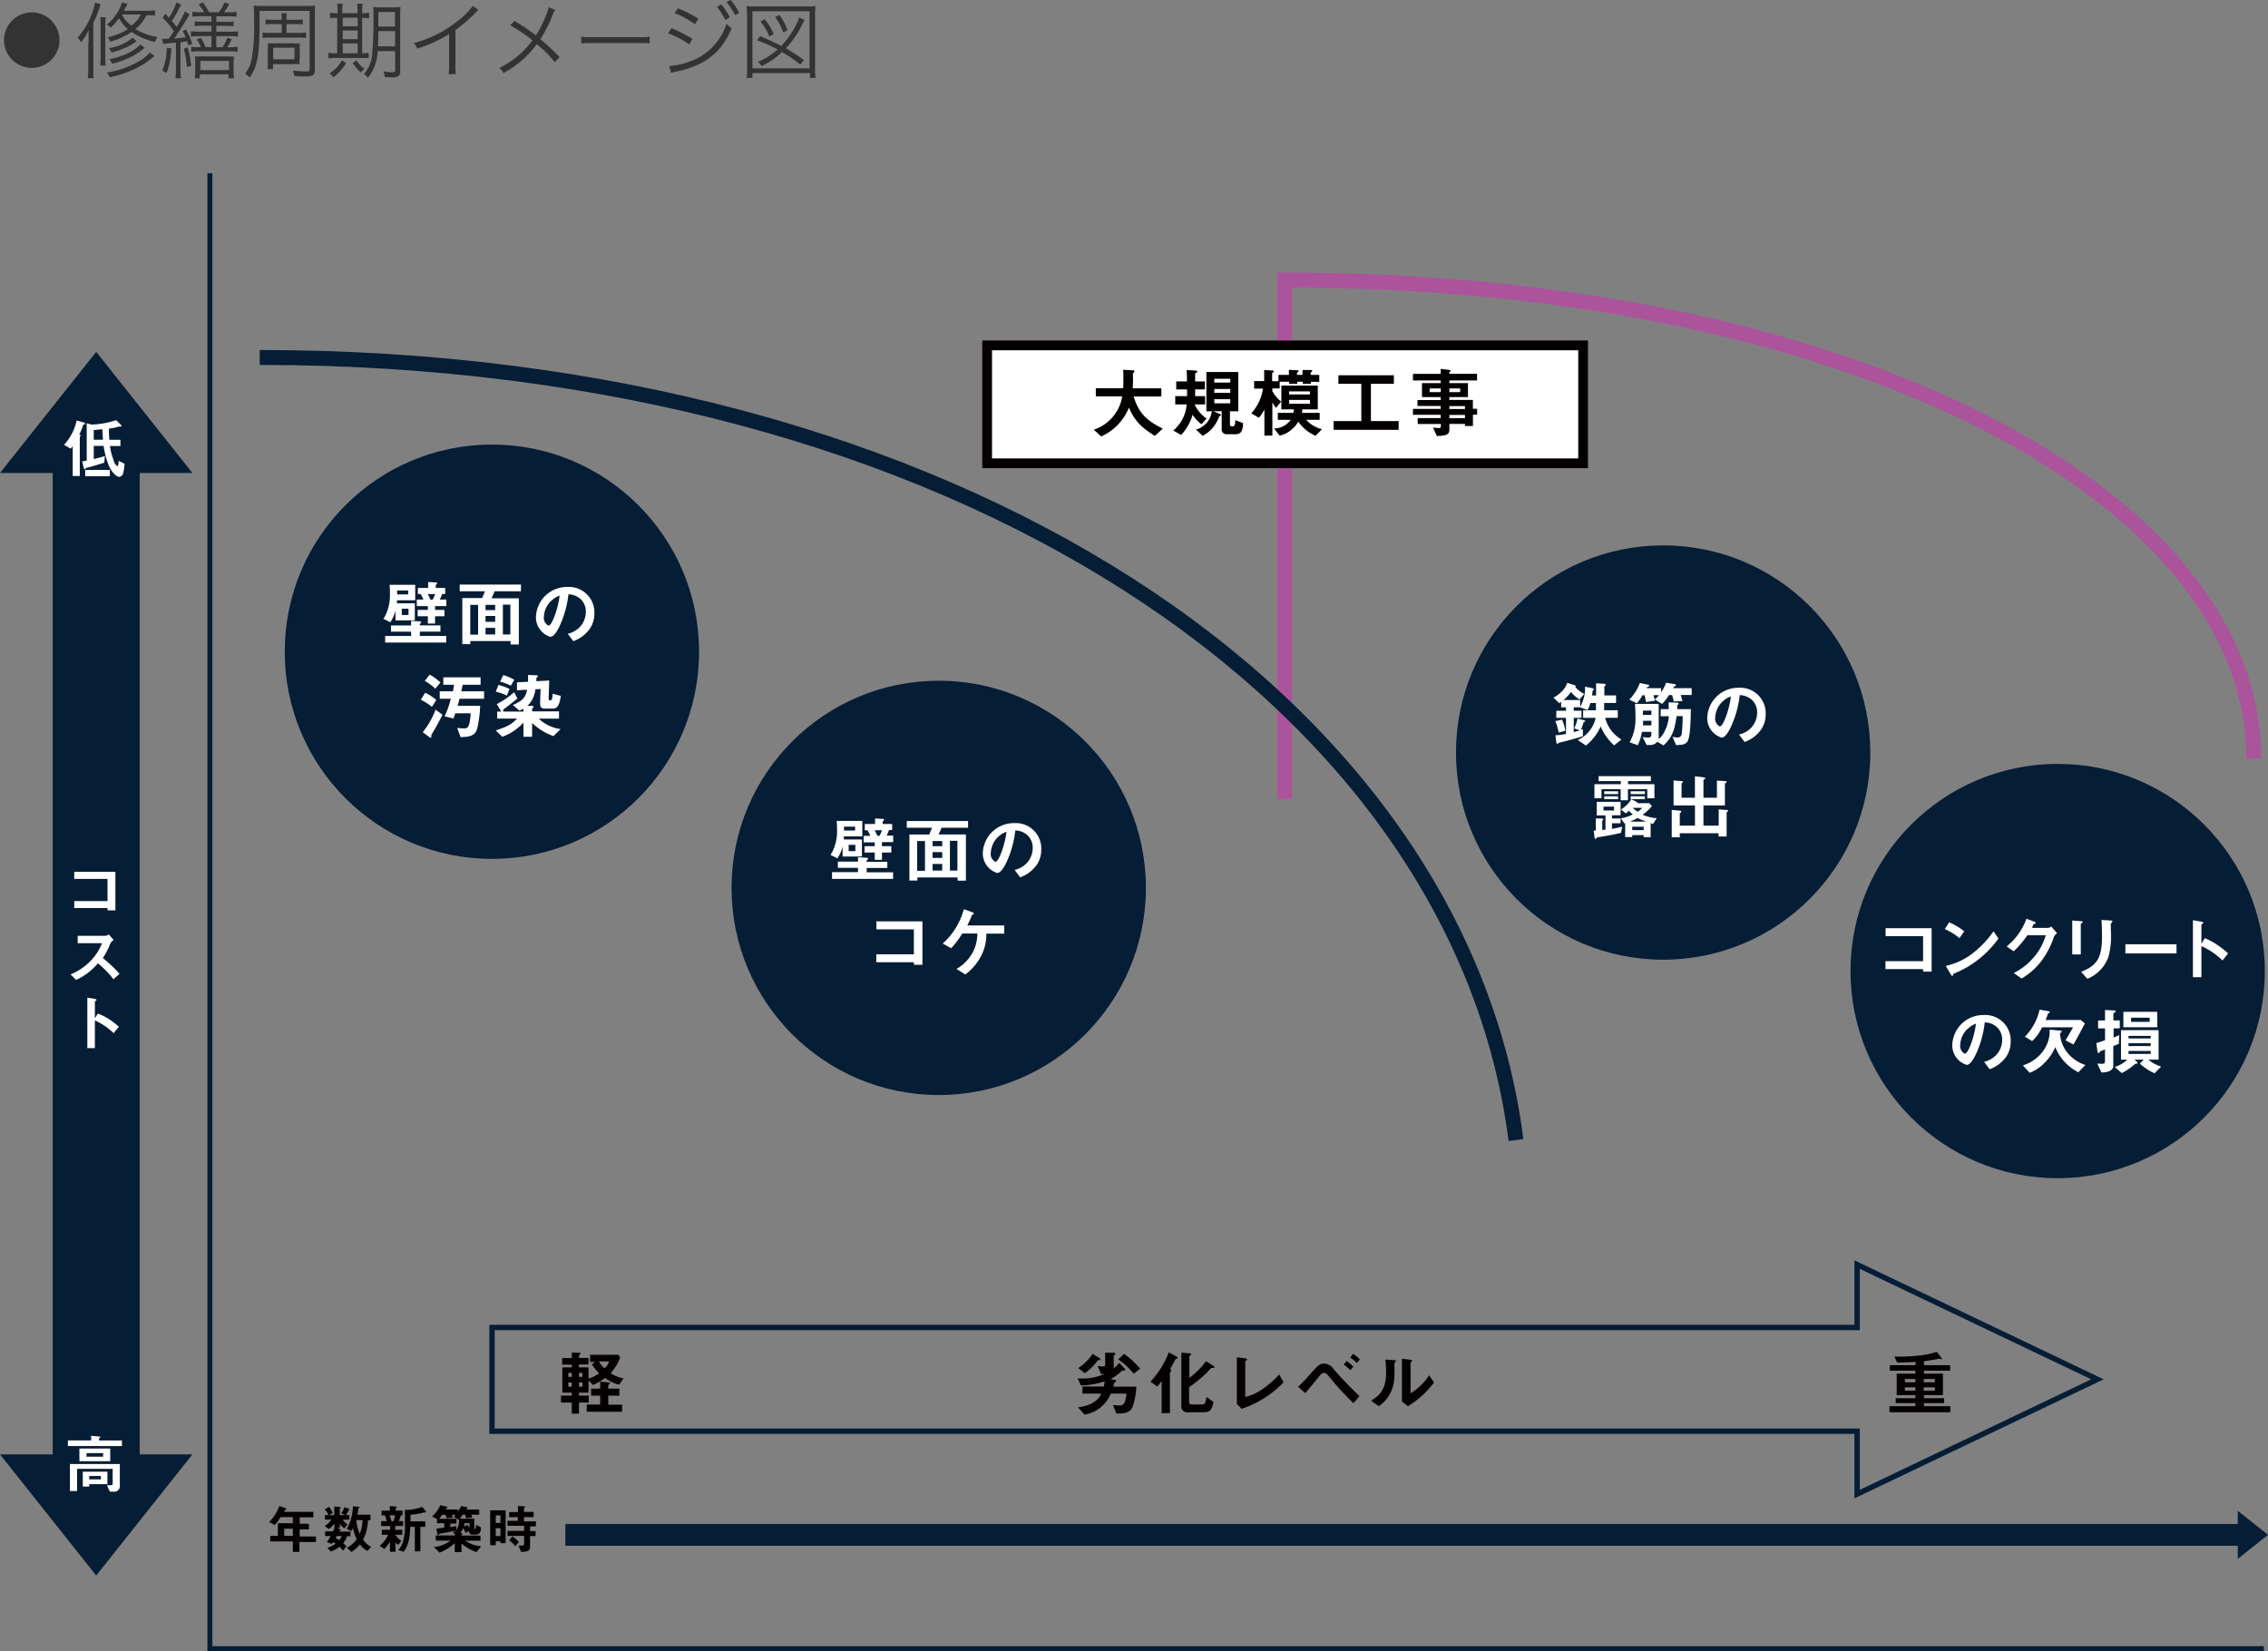 <svg id="レイヤー_1" data-name="レイヤー 1" xmlns="http://www.w3.org/2000/svg" width="409.01" height="297.79" viewBox="0 0 409.01 297.79"><rect x="0" y="0" width="409.01" height="297.79" fill="#808080" stroke="none"/><defs><style>.cls-1,.cls-4,.cls-5,.cls-8{fill:none;}.cls-1,.cls-5,.cls-8{stroke:#051d35;}.cls-1,.cls-4,.cls-5,.cls-7,.cls-8{stroke-miterlimit:10;}.cls-1{stroke-width:0.9px;}.cls-2{fill:#051d35;}.cls-3{fill:#040000;}.cls-4{stroke:#ab549c;}.cls-4,.cls-5{stroke-width:2.69px;}.cls-6,.cls-7{fill:#fff;}.cls-7{stroke:#040000;stroke-width:1.76px;}.cls-8{stroke-width:0.97px;}.cls-9{fill:#333;}</style></defs><title>content0025-img01</title><polyline class="cls-1" points="408.27 297.34 37.85 297.34 37.85 31.25"/><rect class="cls-2" x="345.85" y="396.56" width="3.92" height="303.29" transform="translate(801.81 -70.99) rotate(90)"/><polygon class="cls-2" points="403.56 281.14 409.01 276.81 403.56 272.48 403.56 281.14"/><path class="cls-3" d="M148.18,549.39v1.88H147v-1.88h-4.07v-1h1.38V546.1H147V545h-2.2a8.27,8.27,0,0,1-1.07,1.43l-1-.54a8.06,8.06,0,0,0,1.85-2.9l1.17,0.44a0.1,0.1,0,0,1,.07.09,0.12,0.12,0,0,1,0,.09,0.68,0.68,0,0,0-.2.08,3,3,0,0,0-.21.36h5.29v1h-2.46v1.15h1.66v1h-1.66v1.29h2.92v1h-2.88Zm-1.2-2.3h-1.54v1.29H147v-1.29Z" transform="translate(-94.19 -271.39)"/><path class="cls-3" d="M156.79,548.42a3.94,3.94,0,0,1-.71,1.29,5.68,5.68,0,0,1,.59.55l-0.61.79c-0.35-.41-0.5-0.55-0.64-0.7a5.39,5.39,0,0,1-1.59.86l-0.58-.68a4.63,4.63,0,0,0,1.46-.75,3,3,0,0,0-.48-0.26c-0.11.16-.13,0.18-0.21,0.31l-0.88-.32a10.06,10.06,0,0,0,.69-1.1h-1v-0.84h1.41l0.32-.7h-0.06v-0.71a6.36,6.36,0,0,1-1,1l-0.75-.55a4.16,4.16,0,0,0,1.19-1.16h-1.15v-0.82h0.65a3.36,3.36,0,0,0-.7-1l0.77-.48a3.5,3.5,0,0,1,.67,1.12l-0.65.38h0.94v-1.55l0.93,0.07c0.13,0,.22,0,0.22.13a0.19,0.19,0,0,1-.07.12,0.24,0.24,0,0,0-.09.14v1.08h1l-0.73-.33a6.33,6.33,0,0,0,.6-1.11l0.75,0.3a0.2,0.2,0,0,1,.13.11,0.06,0.06,0,0,1,0,.06,0.23,0.23,0,0,0-.15.09c-0.13.28-.31,0.6-0.46,0.88h0.59v0.82H156a2.67,2.67,0,0,0,.88.85l-0.59.72a2.49,2.49,0,0,1-.81-0.89v0.77H155l0.54,0.28a0.14,0.14,0,0,1,.09.1,0.19,0.19,0,0,1-.14.13,0.87,0.87,0,0,0-.1.19h2v0.84h-0.6Zm-1.85,0c-0.08.12-.14,0.26-0.22,0.37a4.85,4.85,0,0,1,.65.37,3,3,0,0,0,.46-0.75h-0.89Zm5.51,2.68a3.45,3.45,0,0,1-1.34-1.18,7.51,7.51,0,0,1-1.53,1.37l-0.82-.75a5.36,5.36,0,0,0,1.77-1.56,7,7,0,0,1-.68-2c-0.06.11-.15,0.31-0.29,0.54l-0.85-.41a6.13,6.13,0,0,0,.78-1.81,10.17,10.17,0,0,0,.35-2.24l1,0.06c0.1,0,.18,0,0.18.09a0.1,0.1,0,0,1-.06.1,0.38,0.38,0,0,0-.15.25,8.51,8.51,0,0,1-.16,1H161v1h-0.44a8.4,8.4,0,0,1-.89,3.51,4.76,4.76,0,0,0,1.45,1.33Zm-2-5.55a7.6,7.6,0,0,0,.61,2.46,6.65,6.65,0,0,0,.51-2.46h-1.12Z" transform="translate(-94.19 -271.39)"/><path class="cls-3" d="M165.46,546.62v0.67h1.27v0.91h-1.27a6,6,0,0,0,1.1,1.11L166,550a1.91,1.91,0,0,1-.49-0.45v1.7h-1v-1.81a7.25,7.25,0,0,1-1,1.3l-0.85-.55a5.2,5.2,0,0,0,1.52-2h-1.13v-0.91h1.49v-0.67h-1.61v-0.88h1c-0.06-.2-0.19-0.71-0.32-1.05H163v-0.85h1.49V543l1.05,0.1c0.14,0,.2,0,0.2.09a0.19,0.19,0,0,1-.09.12,0.27,0.27,0,0,0-.1.14v0.37h1.24v0.85h-0.31a5.56,5.56,0,0,1-.38,1.05h0.78v0.88h-1.44Zm-1-1.93a9.06,9.06,0,0,1,.33,1.05h0.35a8.43,8.43,0,0,0,.31-1.05h-1Zm6.28-.53a2.47,2.47,0,0,0-.42.09,16.41,16.41,0,0,1-2.1.33c0,0.31,0,.45,0,1.18h2.67v1H170v4.41h-1v-4.41h-0.83c-0.1,2.35-.35,3.26-1.16,4.49l-1-.33a3.33,3.33,0,0,0,.73-1.11,9.64,9.64,0,0,0,.47-3.57c0-.85,0-1.7,0-2.55l0.59,0a1.87,1.87,0,0,0,.29,0,11.44,11.44,0,0,0,2.24-.53l0.57,0.69a0.44,0.44,0,0,1,.1.2C171,544.16,170.9,544.16,170.74,544.16Z" transform="translate(-94.19 -271.39)"/><path class="cls-3" d="M180.14,551.31a7.38,7.38,0,0,1-2.72-1.56v1.57H176.2V549.7a8.2,8.2,0,0,1-2.76,1.7l-1-1a5.85,5.85,0,0,0,3-1.16h-2.67v-0.93h3.47v-0.19l-0.38-.39a2.12,2.12,0,0,0,.47-0.29c-0.54.13-1,.22-1.52,0.33l-1,.16a1.05,1.05,0,0,0-.44.15,0.27,0.27,0,0,1-.18.12c-0.07,0-.1,0-0.13-0.17l-0.18-.95,1.43-.18v-0.8H173v-0.78l-0.9-.41a6.27,6.27,0,0,0,1.5-2.05l1.1,0.24a0.24,0.24,0,0,1,.19.14,0.29,0.29,0,0,1-.2.19,0.37,0.37,0,0,0-.17.2h2.25V544a4.44,4.44,0,0,0,.58-1l1,0.22a0.18,0.18,0,0,1,.16.12c0,0.08,0,.1-0.15.15a0.31,0.31,0,0,0-.14.15h2.39v0.92h-1.42a2.58,2.58,0,0,1,.14.54l-1.08.09a5.78,5.78,0,0,0-.2-0.64h-0.4c-0.15.22-.31,0.44-0.54,0.74h2.62V547c0,0.07,0,.19.11,0.19a1,1,0,0,0,.18-0.79l0.9,0.44a3.05,3.05,0,0,1-.06.64,0.84,0.84,0,0,1-.8.68h-0.67a0.58,0.58,0,0,1-.62-0.64l-0.64.35a2.37,2.37,0,0,0-.44-0.88,2.08,2.08,0,0,1-.53.89l0.28,0a0.17,0.17,0,0,1,.15.14,0.15,0.15,0,0,1-.07.11c-0.13.1-.15,0.11-0.15,0.2h3.47v0.93h-2.73a5.92,5.92,0,0,0,2.85,1ZM176,544.95c0.16-.14.32-0.32,0.37-0.36h-0.68a2.73,2.73,0,0,1,.14.54l-1.12.06a2.33,2.33,0,0,0-.19-0.6h-0.57c-0.15.19-.34,0.45-0.59,0.72h3.15v0.86H175.4v0.63c0.44-.07.72-0.11,1.09-0.19v0.71a2.59,2.59,0,0,0,.46-1.83Zm2.86,1.14h-0.89a4.16,4.16,0,0,1-.11.62l0.6-.3a2.08,2.08,0,0,1,.39.6v-0.93Z" transform="translate(-94.19 -271.39)"/><path class="cls-3" d="M184.44,549.7v-0.32h-0.85v0.69h-1v-6.29h2.79v5.92h-1Zm0-5h-0.85v1.36h0.85v-1.36Zm0,2.31h-0.85v1.4h0.85V547Zm5.34-.41v0.92h1v0.9h-1v1.91c0,0.75-.41.93-1.62,0.94l-0.47-1.14a5.74,5.74,0,0,0,.63,0,0.31,0.31,0,0,0,.39-0.33v-1.41h-3v-0.9h3v-0.92h-3v-0.9h1.86V545H186v-0.9h1.6V543l1.17,0.06a0.11,0.11,0,0,1,.12.11,0.19,0.19,0,0,1-.1.13c-0.1.08-.11,0.08-0.11,0.12v0.64h1.75V545h-1.75v0.77h2.15v0.9h-1.06Zm-2.65,3.64a6.13,6.13,0,0,0-1.11-1.05l0.6-.71a6.8,6.8,0,0,1,1.13,1Z" transform="translate(-94.19 -271.39)"/><path class="cls-4" d="M500.63,408.18c0-47.66-73.39-86.29-174.78-86.29v93.59" transform="translate(-94.19 -271.39)"/><path class="cls-5" d="M367.58,477c-10.05-79-100.81-141.14-226.55-141.14" transform="translate(-94.19 -271.39)"/><circle class="cls-2" cx="88.71" cy="117.54" r="37.36"/><path class="cls-6" d="M165.78,379.64c0,0.14,0,.44,0,0.56H169v3.07h-3.49V381.5a6.66,6.66,0,0,1-.93,2.11l-1.25-.62a5.86,5.86,0,0,0,.79-1.69,7.74,7.74,0,0,0,.39-2.44c0-.6,0-1.43-0.06-2h4.62v2.79h-3.28Zm-2.13,7.64v-1.19h4.68v-0.78h-3.63v-1.12h3.63v-0.82l1.56,0.09c0.14,0,.26,0,0.26.14a0.37,0.37,0,0,1-.12.21,0.27,0.27,0,0,0-.13.19v0.18h3.72v1.12h-3.72v0.78h4.76v1.19h-11Zm4.16-9.39h-2v0.7h2v-0.7Zm0.05,3.28h-1.21v1.13h1.21v-1.13Zm4.79-.47v0.69h1.69v1.14h-1.69v1.32h-1.3v-1.32h-1.84v-1.14h1.84V380.7h-2v-1.18h1.21a8,8,0,0,0-.52-1h-0.49v-1.09h1.85v-1.08l1.34,0.08c0.08,0,.29,0,0.29.16a0.27,0.27,0,0,1-.12.18,0.25,0.25,0,0,0-.14.17v0.49h1.71v1.09h-0.56a5.94,5.94,0,0,1-.42,1h1.19v1.18h-2Zm-1.32-2.17a7.44,7.44,0,0,1,.49,1h0.4a7.89,7.89,0,0,0,.44-1h-1.34Z" transform="translate(-94.19 -271.39)"/><path class="cls-6" d="M183.38,378.07c-0.19.45-.42,0.93-0.54,1.22h4.92v8.34h-1.49V387H179v0.56h-1.44v-8.31h3.59c0.27-.67.36-0.92,0.49-1.22h-4.55v-1.21h11.05v1.21h-4.76Zm-3,2.41H179v5.37h1.41v-5.37Zm3.11,0h-1.74v0.95h1.74v-0.95Zm0,2h-1.74v1.05h1.74v-1.05Zm0,2.14h-1.74v1.19h1.74v-1.19Zm2.74-4.18h-1.35v5.37h1.35v-5.37Z" transform="translate(-94.19 -271.39)"/><path class="cls-6" d="M200.58,384.75a6.26,6.26,0,0,1-3,2.28l-1-1.34a4.37,4.37,0,0,0,2.33-1.39,4.06,4.06,0,0,0,.93-2.58,3.06,3.06,0,0,0-.93-2.27,3.32,3.32,0,0,0-2.21-.87,18.41,18.41,0,0,1-1.61,5.77c-0.39.8-1,1.89-1.66,1.89a3.69,3.69,0,0,1-2.59-3.49,5.59,5.59,0,0,1,5.72-5.5,4.58,4.58,0,0,1,4.82,4.72A4.84,4.84,0,0,1,200.58,384.75Zm-7-5a4.25,4.25,0,0,0-1.3,2.88,1.53,1.53,0,0,0,.83,1.59c0.67,0,1.79-3.38,2-5.41A3.83,3.83,0,0,0,193.61,379.76Z" transform="translate(-94.19 -271.39)"/><path class="cls-6" d="M172.08,398.87a10,10,0,0,0-2-1.28l0.79-1.27a9.39,9.39,0,0,1,2,1.3Zm1.53,2.18c-0.7,1.32-.87,1.61-1.45,2.58a0.89,0.89,0,0,0-.19.65,0.13,0.13,0,0,1-.1.16,0.77,0.77,0,0,1-.31-0.16l-1.13-.84a14.64,14.64,0,0,0,2.31-4.06l1.25,0.91A7.64,7.64,0,0,1,173.61,401Zm-0.91-5.45a8.77,8.77,0,0,0-1.91-1.4l0.88-1.14a9.35,9.35,0,0,1,1.95,1.41Zm4.36,1.82c-0.05.23-.22,0.84-0.34,1.26h4.06a21.41,21.41,0,0,1-.53,4.12c-0.39,1.31-1.35,1.49-3,1.53l-0.62-1.66a10.32,10.32,0,0,0,1.27.09c0.62,0,1-.19,1.18-2.72h-2.79c-0.1.31-.14,0.45-0.31,0.93l-1.61-.39a16.8,16.8,0,0,0,1.12-3.17h-2v-1.34h2.36a10.54,10.54,0,0,0,.22-1.18h-1.93v-1.34h6.72v1.34h-3.22c-0.08.35-.14,0.6-0.27,1.18h4.12v1.34h-4.46Z" transform="translate(-94.19 -271.39)"/><path class="cls-6" d="M193.6,399.19h-1c-0.84,0-1-.18-1-1.08,0-.49.05-1.72,0.09-2.46l-0.95.05a4.8,4.8,0,0,1-1.44,3l0.78,0c0.13,0,.34,0,0.34.19a0.2,0.2,0,0,1-.13.16,0.25,0.25,0,0,0-.13.17v0.47H195V401h-3.64a7,7,0,0,0,3.94,1.88L194,404.15a10.91,10.91,0,0,1-3.85-2.37v2.49h-1.56v-2.56a9.57,9.57,0,0,1-3.81,2.56l-1.19-1.14c2.11-.7,2.92-1.14,3.84-2.14h-3.58v-1.27h0.75l-0.09-.13-0.73-1.21a15.45,15.45,0,0,0,3.14-2.15l0.57,1.14c-0.66.56-1.4,1.12-2.19,1.73a0.62,0.62,0,0,0-.38.62h3.67v-0.52a4.07,4.07,0,0,1-.74.34l-1.17-1c1.7-.76,2.3-1.31,2.56-2.76l-1.82.1,0-1.43,2-.1c0-.38,0-0.61,0-1.23l1.47,0.06a0.26,0.26,0,0,1,.31.18,0.2,0.2,0,0,1-.14.17,0.31,0.31,0,0,0-.14.18c0,0.16,0,.39,0,0.54l2.31-.13c0,0.51-.1,3.15-0.1,3.2,0,0.29.06,0.39,0.27,0.39a0.38,0.38,0,0,0,.36-0.38,3.49,3.49,0,0,0,.09-0.82l1.48,0.38C195,399.18,194.41,399.19,193.6,399.19Zm-8-2.35a8.63,8.63,0,0,0-2-.7l0.47-1.22a8.1,8.1,0,0,1,2,.74Zm0.7-1.79a10.1,10.1,0,0,0-1.92-.74l0.56-1.17a8.63,8.63,0,0,1,2,.86Z" transform="translate(-94.19 -271.39)"/><circle class="cls-2" cx="169.29" cy="160.13" r="37.36"/><path class="cls-6" d="M246.37,422.23c0,0.14,0,.44,0,0.56h3.26v3.07h-3.49v-1.78a6.66,6.66,0,0,1-.93,2.11l-1.25-.62a5.88,5.88,0,0,0,.79-1.69,7.74,7.74,0,0,0,.39-2.44c0-.6,0-1.43-0.06-2h4.62v2.79h-3.28Zm-2.13,7.64v-1.19h4.68V427.9h-3.63v-1.12h3.63V426l1.56,0.09c0.14,0,.26,0,0.26.14a0.37,0.37,0,0,1-.12.21,0.27,0.27,0,0,0-.13.19v0.18h3.72v1.12h-3.72v0.78h4.76v1.19h-11Zm4.16-9.39h-2v0.7h2v-0.7Zm0.05,3.28h-1.21v1.13h1.21v-1.13Zm4.79-.47V424h1.69v1.14h-1.69v1.32h-1.3v-1.32H250.1V424h1.84v-0.69h-2v-1.18h1.21a8,8,0,0,0-.52-1h-0.49V420H252V419l1.34,0.08c0.08,0,.29,0,0.29.16a0.27,0.27,0,0,1-.12.18,0.25,0.25,0,0,0-.14.17V420h1.71v1.09H254.5a5.94,5.94,0,0,1-.42,1h1.19v1.18h-2Zm-1.32-2.17a7.44,7.44,0,0,1,.49,1h0.4a7.89,7.89,0,0,0,.44-1h-1.34Z" transform="translate(-94.19 -271.39)"/><path class="cls-6" d="M264,420.66c-0.19.45-.42,0.93-0.54,1.22h4.92v8.34h-1.49v-0.58h-7.26v0.56h-1.44v-8.31h3.59c0.27-.67.36-0.92,0.49-1.22h-4.55v-1.21h11.05v1.21H264Zm-3,2.41h-1.41v5.37H261v-5.37Zm3.11,0h-1.74V424h1.74v-0.95Zm0,2h-1.74v1.05h1.74v-1.05Zm0,2.14h-1.74v1.19h1.74v-1.19Zm2.74-4.18h-1.35v5.37h1.35v-5.37Z" transform="translate(-94.19 -271.39)"/><path class="cls-6" d="M281.17,427.34a6.26,6.26,0,0,1-3,2.28l-1-1.34a4.37,4.37,0,0,0,2.33-1.39,4.06,4.06,0,0,0,.93-2.58,3.06,3.06,0,0,0-.93-2.27,3.32,3.32,0,0,0-2.21-.87,18.41,18.41,0,0,1-1.61,5.77c-0.39.8-1,1.89-1.66,1.89a3.69,3.69,0,0,1-2.59-3.49,5.59,5.59,0,0,1,5.72-5.5,4.58,4.58,0,0,1,4.82,4.72A4.84,4.84,0,0,1,281.17,427.34Zm-7-5a4.25,4.25,0,0,0-1.3,2.88,1.53,1.53,0,0,0,.83,1.59c0.67,0,1.79-3.38,2-5.41A3.83,3.83,0,0,0,274.19,422.34Z" transform="translate(-94.19 -271.39)"/><path class="cls-6" d="M259,445.38v-0.45h-6.78V443.5H259V439h-6.76v-1.44h8.3v7.83H259Z" transform="translate(-94.19 -271.39)"/><path class="cls-6" d="M272.07,439.78a8.63,8.63,0,0,1-.8,3.73,9.75,9.75,0,0,1-3,3.63l-1.58-1a7.63,7.63,0,0,0,3-3.14,7.12,7.12,0,0,0,.75-3.25h-2.72a15,15,0,0,1-2,2.65l-1.52-.84a12.77,12.77,0,0,0,3.81-6.2l1.48,0.53a0.43,0.43,0,0,1,.32.26c0,0.09,0,.12-0.17.16a0.32,0.32,0,0,0-.21.25c-0.21.51-.36,0.87-0.8,1.74h6.67v1.47h-3.2Z" transform="translate(-94.19 -271.39)"/><circle class="cls-2" cx="299.93" cy="135.72" r="37.36"/><path class="cls-6" d="M379.79,401.6a14.32,14.32,0,0,1-.49,1.43l0.35-.14v1.27c-1.67.53-2.79,0.82-4.28,1.18a0.16,0.16,0,0,0-.13.08c-0.12.12-.12,0.13-0.18,0.13a0.38,0.38,0,0,1-.21-0.35L374.69,404a10.37,10.37,0,0,0,1.91-.25v-2.89h-1.75v-1.28h1.75v-0.62h-0.87v-1l-0.34.25-1.05-1a5.53,5.53,0,0,0,1.48-1.09,3.86,3.86,0,0,0,1-1.58l1.34,0.42a0.25,0.25,0,0,1,.18.19,0.37,0.37,0,0,1-.05.16,5.47,5.47,0,0,0,1.6,1.23l-0.86,1a6.14,6.14,0,0,1-1.52-1.35,8.45,8.45,0,0,1-1.36,1.45h3v1.31H378v0.62h1.4v1.28H378v2.58l1.08-.31-1-.38a6.54,6.54,0,0,0,.6-1.75l1.19,0.3c0.21,0.05.21,0.16,0.21,0.17A0.34,0.34,0,0,1,379.79,401.6Zm-4.51,1.92a9.85,9.85,0,0,0-.6-2.08l1.22-.26a9,9,0,0,1,.58,2Zm10,2.3a9.66,9.66,0,0,1-2.43-3.42,9,9,0,0,1-2.66,3.45l-1.47-1a5.71,5.71,0,0,0,3.23-4h-2.26v-1.36H382c0-.57,0-0.73,0-1.31h-1a5.22,5.22,0,0,1-.52,1.27l-1.37-.51a6.61,6.61,0,0,0,.92-3.71l1.26,0.27a0.39,0.39,0,0,1,.34.22,0.23,0.23,0,0,1-.12.16,0.4,0.4,0,0,0-.12.16,6.65,6.65,0,0,1-.09.78h0.73c0-.56,0-1.47,0-2.21l1.4,0.1a0.39,0.39,0,0,1,.35.18,0.37,0.37,0,0,1-.18.22,0.43,0.43,0,0,0-.08.38s0,1.18,0,1.32h2.11v1.36h-2.15c0,0.3,0,1.06,0,1.31h2.46v1.36h-2.27a6.24,6.24,0,0,0,2.94,3.92Z" transform="translate(-94.19 -271.39)"/><path class="cls-6" d="M397.29,396.75c0.08,0.23.22,0.69,0.31,1.08l-1.57.06a8.11,8.11,0,0,0-.3-1.14h-0.56a9.15,9.15,0,0,1-1.23,1.59l-1.35-.8a4.85,4.85,0,0,0,.78-0.77h-1a4.81,4.81,0,0,1,.25,1L391,398a6.88,6.88,0,0,0-.22-1.22h-0.38a11.83,11.83,0,0,1-1,1.45l-1.39-.66a8.52,8.52,0,0,0,1.91-3l1.43,0.3a0.24,0.24,0,0,1,.26.18,0.17,0.17,0,0,1-.13.16,0.5,0.5,0,0,0-.35.29h2.62v0.74a7.36,7.36,0,0,0,.9-1.72l1.53,0.25a0.24,0.24,0,0,1,.25.19c0,0.09-.06.12-0.27,0.23a0.54,0.54,0,0,0-.25.31h3.36v1.23h-2Zm1.27,8.27c-0.31.65-1.08,0.73-2.11,0.74l-0.64-1.49a4.41,4.41,0,0,0,.89.13,0.74,0.74,0,0,0,.78-0.8,25.28,25.28,0,0,0,.16-3.06h-1.1c-0.36,2.92-1.06,4.1-2.36,5.29l-1.12-.66a1.59,1.59,0,0,1-1.31.58h-0.6l-0.73-1.43a7.65,7.65,0,0,0,1,.09A0.51,0.51,0,0,0,392,404v-0.62H390.3a8.89,8.89,0,0,1-.75,2.41l-1.47-.52a8.79,8.79,0,0,0,1.05-4.49c0-.34,0-1.48-0.1-2.44h4.29v6a1.38,1.38,0,0,1,0,.34,4.25,4.25,0,0,0,1.23-1.76,6.72,6.72,0,0,0,.6-2.36h-1.47v-1.28h1.44c0-.25,0-0.87,0-1.22l1.5,0.05a0.25,0.25,0,0,1,.3.17,0.26,0.26,0,0,1-.12.18,0.38,0.38,0,0,0-.13.38,3.64,3.64,0,0,0,0,.44h2.45C399.07,402,399,404.08,398.56,405ZM392,401.38h-1.49c0,0.45,0,.51-0.05.83H392v-0.83Zm0-1.83h-1.53c0,0.39,0,.6,0,0.77H392v-0.77Z" transform="translate(-94.19 -271.39)"/><path class="cls-6" d="M411.81,402.93a6.26,6.26,0,0,1-3,2.28l-1-1.34a4.38,4.38,0,0,0,2.33-1.39,4.06,4.06,0,0,0,.93-2.58,3.06,3.06,0,0,0-.93-2.27,3.32,3.32,0,0,0-2.21-.87,18.41,18.41,0,0,1-1.61,5.77c-0.39.8-1,1.89-1.66,1.89a3.69,3.69,0,0,1-2.59-3.49,5.59,5.59,0,0,1,5.72-5.5,4.58,4.58,0,0,1,4.82,4.72A4.84,4.84,0,0,1,411.81,402.93Zm-7-5a4.25,4.25,0,0,0-1.3,2.88,1.53,1.53,0,0,0,.83,1.59c0.67,0,1.79-3.38,2-5.41A3.83,3.83,0,0,0,404.83,397.93Z" transform="translate(-94.19 -271.39)"/><path class="cls-6" d="M386.53,421.6c-1.14.26-2.24,0.49-4,.76a0.45,0.45,0,0,0-.38.13c-0.16.19-.17,0.21-0.23,0.21s-0.16-.09-0.19-0.45l-0.13-1.06,0.38,0V419l0.79,0a0.71,0.71,0,0,1,.56.14,0.19,0.19,0,0,1-.1.18,0.29,0.29,0,0,0-.09.16v1.6l0.58-.06v-2.57h-1.58V416h4.31v2.43h-1.56V419h1.56v0.87h-1.56v1a17.25,17.25,0,0,0,1.85-.39Zm4.73-6.23v-1.65h-3.49v2h-1.31v-2H383v1.63h-1.27v-2.53h4.75v-0.56h-4v-0.89h9.42v0.89h-4.11v0.56h4.76v2.54h-1.27Zm-6,1.5h-1.89v0.69h1.89v-0.69Zm-1.76-2.26v-0.51H386v0.51h-2.57Zm0,0.95V415H386v0.52h-2.57Zm8.79,4.42-0.42-.14v2.53h-1.27V422h-2.06v0.35h-1.27v-2.46l-0.14,0-0.65-.92a6.87,6.87,0,0,0,2.17-.7,5.14,5.14,0,0,1-.7-0.66,3.73,3.73,0,0,1-.57.47l-0.86-.7a5.7,5.7,0,0,0,1.87-1.85L389.3,416c0.14,0.06.17,0.1,0.17,0.16a0.08,0.08,0,0,1-.05.08h2.2l0.48,0.53a9,9,0,0,1-1.67,1.56,7.4,7.4,0,0,0,2.54.62Zm-2.76-1.08a13.57,13.57,0,0,1-1.37.67h2.93A10,10,0,0,1,389.5,418.91Zm-1.27-4.29v-0.51h2.57v0.51h-2.57Zm0,0.95V415h2.57v0.52h-2.57Zm2.35,4.93h-2.06v0.61h2.06v-0.61Zm-2-3.4a9.21,9.21,0,0,0,.92.7,6.07,6.07,0,0,0,.84-0.7h-1.76Z" transform="translate(-94.19 -271.39)"/><path class="cls-6" d="M405.75,417.74a0.37,0.37,0,0,0-.18.26v4.25h-1.45v-0.58h-7v0.73h-1.45v-4.94l1.52,0.14a0.19,0.19,0,0,1,.21.16,0.24,0.24,0,0,1-.12.18c-0.16.12-.16,0.13-0.16,0.17v2.18h2.74v-3.64H396v-4.51l1.56,0.14a0.15,0.15,0,0,1,.14.12,0.21,0.21,0,0,1-.12.16,0.23,0.23,0,0,0-.14.18v2.52h2.41v-3.87l1.71,0.22a0.17,0.17,0,0,1,.17.14,0.18,0.18,0,0,1-.13.16,0.3,0.3,0,0,0-.21.18v3.17h2.43v-3.09l1.58,0.1a0.16,0.16,0,0,1,.18.12,0.21,0.21,0,0,1-.09.14,0.41,0.41,0,0,0-.23.32v3.8h-3.87v3.64h2.75v-2.93l1.53,0.12a0.19,0.19,0,0,1,.18.13A0.22,0.22,0,0,1,405.75,417.74Z" transform="translate(-94.19 -271.39)"/><circle class="cls-2" cx="371.08" cy="175.13" r="37.36"/><path class="cls-6" d="M441,446.62v-0.45h-6.78v-1.43H441v-4.51h-6.76v-1.44h8.3v7.83H441Z" transform="translate(-94.19 -271.39)"/><path class="cls-6" d="M447.57,440.58a11.72,11.72,0,0,0-2.66-1.63l0.79-1.22a12.09,12.09,0,0,1,2.72,1.61Zm3.8,3.53a17.44,17.44,0,0,1-4.89,2.89,0.57,0.57,0,0,1-.19.4,0.4,0.4,0,0,1-.29-0.25l-0.91-1.56a12.15,12.15,0,0,0,4.81-2.24,18.09,18.09,0,0,0,3.8-4l0.89,1.3A18.21,18.21,0,0,1,451.37,444.11Z" transform="translate(-94.19 -271.39)"/><path class="cls-6" d="M464.58,440.4a15.23,15.23,0,0,1-2.31,4.4,12.59,12.59,0,0,1-3.51,3.07l-1.41-1a11.3,11.3,0,0,0,4.06-3.39,10.33,10.33,0,0,0,1.71-3.41h-3.32a18,18,0,0,1-2.46,2.89l-1.28-.88a11.29,11.29,0,0,0,3.58-5l1.34,0.51a0.51,0.51,0,0,1,.34.27c0,0.1-.14.13-0.32,0.18s-0.23.45-.36,0.7h2.91a1.3,1.3,0,0,0,.57-0.25l1.05,1.23A1.35,1.35,0,0,0,464.58,440.4Z" transform="translate(-94.19 -271.39)"/><path class="cls-6" d="M469.65,437.86a0.34,0.34,0,0,0-.21.19v5.47H467.9V437.4l1.54,0.13c0.1,0,.34,0,0.34.14A0.34,0.34,0,0,1,469.65,437.86Zm5.38-.09a0.57,0.57,0,0,0-.17.57c0,0.12,0,.7,0,0.83a14.28,14.28,0,0,1-.44,4.81,6.73,6.73,0,0,1-3.8,3.94l-1.13-1.26c2.66-1.05,3.77-2.28,3.77-6.2,0-.31,0-2.11-0.09-3.15l1.66,0.09c0.06,0,.32,0,0.32.17A0.26,0.26,0,0,1,475,437.77Z" transform="translate(-94.19 -271.39)"/><path class="cls-6" d="M477.48,443.34v-1.65h9.22v1.65h-9.22Z" transform="translate(-94.19 -271.39)"/><path class="cls-6" d="M495,444.61a13.2,13.2,0,0,0-3.81-2.59v5.6h-1.53V437.35l1.56,0.27a0.36,0.36,0,0,1,.31.21c0,0.08-.34.29-0.34,0.35v3.41l0.61-1a11.57,11.57,0,0,1,2.2,1.18,15.91,15.91,0,0,1,2,1.56Z" transform="translate(-94.19 -271.39)"/><path class="cls-6" d="M456,461.95a6.26,6.26,0,0,1-3,2.28l-1-1.34a4.37,4.37,0,0,0,2.33-1.39,4.06,4.06,0,0,0,.93-2.58,3.06,3.06,0,0,0-.93-2.27,3.32,3.32,0,0,0-2.21-.87,18.41,18.41,0,0,1-1.61,5.77c-0.39.8-1,1.89-1.66,1.89a3.69,3.69,0,0,1-2.59-3.49,5.59,5.59,0,0,1,5.72-5.5,4.58,4.58,0,0,1,4.82,4.72A4.84,4.84,0,0,1,456,461.95Zm-7-5a4.25,4.25,0,0,0-1.3,2.88,1.53,1.53,0,0,0,.83,1.59c0.67,0,1.79-3.38,2-5.41A3.83,3.83,0,0,0,449,457Z" transform="translate(-94.19 -271.39)"/><path class="cls-6" d="M469,464.77a8.63,8.63,0,0,1-4.16-4.55,8.64,8.64,0,0,1-2,2.91,7.12,7.12,0,0,1-2.62,1.74L459,463.53A7,7,0,0,0,463,460.4a6,6,0,0,0,.82-3.31l1.78,0.16c0.25,0,.4.05,0.4,0.18a0.44,0.44,0,0,1-.31.29,6.11,6.11,0,0,0,1,3.07,6.84,6.84,0,0,0,3.58,2.67Zm-0.87-5-1.45-.75c0.44-.69,1-1.7,1.36-2.35h-5.59a8,8,0,0,1-1.78,2.48l-1.32-.79a10,10,0,0,0,2.66-4.88l1.5,0.26c0.27,0.05.34,0.09,0.34,0.18a0.18,0.18,0,0,1-.14.16,0.36,0.36,0,0,0-.21.17,9.52,9.52,0,0,1-.42,1.1h6.37l0.73,0.62C469.64,457,468.76,458.66,468.09,459.82Z" transform="translate(-94.19 -271.39)"/><path class="cls-6" d="M475.36,456.86v1.66l1-.44-0.06,1.57-1,.39v3.64c0,0.48-.45,1.12-2.14,1.13l-0.75-1.61a7.3,7.3,0,0,0,.75.05c0.45,0,.64-0.07.64-0.45v-2.15l-0.54.22a0.66,0.66,0,0,0-.4.22c-0.1.19-.12,0.21-0.21,0.21s-0.18,0-.23-0.44l-0.17-1.36c0.56-.14,1.19-0.38,1.56-0.51v-2.13h-1.25v-1.43h1.25v-1.88l1.44,0.06c0.47,0,.47.12,0.47,0.19a0.27,0.27,0,0,1-.22.22c-0.13.06-.18,0.09-0.18,0.17v1.23h1.15v1.43h-1.15Zm7.38,8.09a9.45,9.45,0,0,1-2.66-1.75l0.73-.7h-1.7l0.4,0.34a0.39,0.39,0,0,1,.16.23c0,0.16-.18.17-0.43,0.19a10.93,10.93,0,0,1-2.41,1.66l-1.27-1.1a5.88,5.88,0,0,0,2.27-1.32h-1.14v-5.32h6.78v5.32h-1.84a6.49,6.49,0,0,0,2.31,1.25Zm-5.62-8.29v-2.79h6.12v2.79h-6.12Zm4.93,1.56h-4v0.45h4v-0.45Zm0,1.32h-4v0.51h4v-0.51Zm0,1.39h-4v0.54h4v-0.54Zm-0.19-6h-3.35v0.75h3.35v-0.75Z" transform="translate(-94.19 -271.39)"/><rect class="cls-7" x="315.33" y="290.57" width="21.26" height="107.48" transform="translate(576.07 -253.04) rotate(90)"/><path class="cls-3" d="M302.47,350c-2.76-1.69-3.73-2.94-4.69-5.09a9.62,9.62,0,0,1-5,5.19l-1.34-1.21a7.63,7.63,0,0,0,5.13-6h-4.76v-1.48h4.92c0.05-.6.05-1.3,0.05-1.51,0-.8,0-1.39-0.05-1.82l1.82,0.1a0.19,0.19,0,0,1,.23.17,0.64,0.64,0,0,1-.26.34,4.44,4.44,0,0,0,0,.8c0,0.12,0,1.29-.05,1.93h5.16v1.48h-5c0.84,2.63,1.91,4.16,5.25,5.78Z" transform="translate(-94.19 -271.39)"/><path class="cls-3" d="M310.86,347.9a6.38,6.38,0,0,1-1.59-1.71,9.13,9.13,0,0,1-2.07,3.65l-1.41-.8a7.21,7.21,0,0,0,1.66-2.1,6.58,6.58,0,0,0,.74-2.61h-2.06v-1.5h2.13c0-.47,0-0.74,0-1.21h-1.95v-1.44h1.93c0-.41,0-1.25-0.05-2.06l1.54,0.1c0.16,0,.38,0,0.38.19a0.32,0.32,0,0,1-.21.22c-0.18.1-.18,0.12-0.18,0.22s0,1.22,0,1.33h1.76v1.44h-1.76c0,0.38,0,.82,0,1.21h1.8v1.5h-1.88a6,6,0,0,0,2.15,2.55Zm6.26,1.8H315.4a0.86,0.86,0,0,1-.89-1v-3.14H313l1.18,0.49a0.25,0.25,0,0,1,.19.18,0.17,0.17,0,0,1-.11.14,0.53,0.53,0,0,0-.19.11l-0.26.6a6.11,6.11,0,0,1-2.73,2.91l-1.21-1.12a4,4,0,0,0,2.72-2.63c0-.1.14-0.56,0.16-0.67h-1v-7.09h5.75v7.09H316V348a0.27,0.27,0,0,0,.3.27h0.26c0.33,0,.38-0.45.41-1.11l1.4,0.54C318.32,348.61,318.24,349.69,317.11,349.69Zm-1.06-10h-2.88v0.69h2.88v-0.69Zm0,1.84h-2.88v0.7h2.88v-0.7Zm0,1.85h-2.88v0.74h2.88v-0.74Z" transform="translate(-94.19 -271.39)"/><path class="cls-3" d="M330.61,340.23v0.37h-1.47v-0.37h-1v0.37h-1.47v-0.37h-1.7v1.22h-1.32v0.48a5.77,5.77,0,0,0,1.58,1.88l-0.91,1.14a4.79,4.79,0,0,1-.67-1v6h-1.44v-4.72a6.79,6.79,0,0,1-1,1.5l-1.36-.79a8.46,8.46,0,0,0,2.1-4.46h-1.59v-1.37h1.81v-2l1.37,0.1c0.29,0,.37.07,0.37,0.18a0.13,0.13,0,0,1-.08.12,0.34,0.34,0,0,0-.22.22v1.41h1.14V339h1.88v-0.91l1.34,0.07c0.32,0,.42.05,0.42,0.18a0.14,0.14,0,0,1-.1.12,0.4,0.4,0,0,0-.21.19V339h1v-0.88l1.43,0a0.32,0.32,0,0,1,.36.19,2.93,2.93,0,0,1-.32.27V339h1.56v1.26h-1.56Zm0.82,9.75a7.26,7.26,0,0,1-3.1-2.54,5.63,5.63,0,0,1-1.23,1.43,4.58,4.58,0,0,1-2.15,1.08l-1-1.29a3.68,3.68,0,0,0,3-1.55h-2.32v-1.26h2.8a2,2,0,0,0,.1-0.63h-2.26v-4.29h6.57v4.29h-2.77a5.8,5.8,0,0,1-.1.63h3.21v1.26h-2.44a5.89,5.89,0,0,0,2.85,1.69Zm-1-8h-3.77v0.55h3.77V342Zm0,1.54h-3.77v0.69h3.77v-0.69Z" transform="translate(-94.19 -271.39)"/><path class="cls-3" d="M334.69,348.91v-1.58h5v-6.72h-4.13v-1.54h10v1.54h-4.14v6.72h5v1.58H334.69Z" transform="translate(-94.19 -271.39)"/><path class="cls-3" d="M359.82,346.22v2h-1.44v-0.37h-2.81v1c0,0.79-.34,1.15-2.26,1.17l-0.69-1.5c0.36,0,.74.07,1,0.07a0.34,0.34,0,0,0,.42-0.32v-0.41h-4.18v-1.07H354v-0.59h-5v-1.07h5v-0.52h-4.18v-1.07H354V343h-3.37v-2.52H354V340h-5v-1.18h5v-0.91l1.62,0.21a0.16,0.16,0,0,1,.17.12c0,0.08,0,.1-0.15.19a0.14,0.14,0,0,0-.08.12v0.26h5V340h-5v0.48h3.36V343h-3.36v0.52h4.25v1.59h0.77v1.07h-0.77Zm-5.8-4.77h-2v0.66h2v-0.66Zm3.5,0h-1.95v0.66h1.95v-0.66Zm0.86,3.18h-2.81v0.52h2.81v-0.52Zm0,1.59h-2.81v0.59h2.81v-0.59Z" transform="translate(-94.19 -271.39)"/><rect class="cls-2" x="9.51" y="78.49" width="15.69" height="188.97"/><polygon class="cls-2" points="34.7 85.3 17.35 63.46 0 85.3 34.7 85.3"/><polygon class="cls-2" points="0 262.3 17.35 284.15 34.7 262.3 0 262.3"/><path class="cls-6" d="M109.36,347.93a0.26,0.26,0,0,0-.17.09,10.18,10.18,0,0,1-.7,1.73,0.27,0.27,0,0,1,.23.21,0.12,0.12,0,0,1,0,.08,0.51,0.51,0,0,0-.14.2v7h-1.28v-5.38a3.07,3.07,0,0,1-.37.44l-1.19-.68a9.64,9.64,0,0,0,2.28-4.4l1.25,0.36a0.35,0.35,0,0,1,.28.21A0.15,0.15,0,0,1,109.36,347.93Zm7.05,8.77a0.85,0.85,0,0,1-.68.69c-0.53,0-1.35-.72-1.93-2.06a15.1,15.1,0,0,1-.92-3.52H111.1v2.38c0.36-.09,1.53-0.39,2-0.56L113,354.83c-0.72.24-2.62,0.81-2.95,0.87a0.67,0.67,0,0,0-.39.15,0.39,0.39,0,0,1-.22.17,0.29,0.29,0,0,1-.14-0.23l-0.28-1.2a5.78,5.78,0,0,0,.81-0.14v-6.73l0.85,0.24a15.15,15.15,0,0,0,4.45-.79l0.79,0.76a0.55,0.55,0,0,1,.18.3,0.12,0.12,0,0,1-.13.09l-0.28,0a5.25,5.25,0,0,0-.54.14c-0.38.09-.86,0.17-1.32,0.24,0,0.38,0,1.19.08,2h2v1.13h-1.89a11.08,11.08,0,0,0,.68,2.6,1.65,1.65,0,0,0,.68,1.06,1.52,1.52,0,0,0,.17-1l1.1,0.53A9.39,9.39,0,0,1,116.41,356.7Zm-6.86.58v-1.14H114v1.14h-4.44Zm3.11-8.46c-0.45,0-1,.1-1.56.12v1.75h1.66C112.7,349.73,112.67,349.33,112.66,348.82Z" transform="translate(-94.19 -271.39)"/><path class="cls-6" d="M106.43,532.17v-1h4.19v-0.83l1.39,0.12s0.28,0,.28.12a0.19,0.19,0,0,1-.13.14,0.2,0.2,0,0,0-.11.14v0.32h4.13v1h-9.75Zm8.18,8.24H114l-0.52-1.16,0.59,0c0.36,0,.44,0,0.44-0.38V536.3h-6.42v4h-1.29v-4.88h9v4.1A1,1,0,0,1,114.61,540.41Zm-6.1-5.49v-2.29h5.56v2.29h-5.56Zm1.77,4.14v0.43h-1.16v-2.68h4.44v2.25h-3.28Zm2.51-5.6h-3v0.64h3v-0.64Zm-0.4,4.12h-2.11v0.62h2.11v-0.62Z" transform="translate(-94.19 -271.39)"/><path class="cls-6" d="M113.58,435.56v-0.4h-6V433.9h6v-4h-6v-1.28H115v6.95h-1.37Z" transform="translate(-94.19 -271.39)"/><path class="cls-6" d="M114.66,448a18.18,18.18,0,0,0-2.81-2.88,11.1,11.1,0,0,1-3.94,3l-1-1a10.2,10.2,0,0,0,3.67-2.49,9.2,9.2,0,0,0,2-3.14h-4.38v-1.33h5a1.09,1.09,0,0,0,.6-0.25l0.89,1a1.6,1.6,0,0,0-.62.69,13.87,13.87,0,0,1-1.33,2.58,23,23,0,0,1,3,2.84Z" transform="translate(-94.19 -271.39)"/><path class="cls-6" d="M114.68,457.72a11.7,11.7,0,0,0-3.38-2.3v5h-1.36v-9.11l1.38,0.24a0.32,0.32,0,0,1,.28.18c0,0.07-.3.25-0.3,0.31v3l0.54-.85a10.25,10.25,0,0,1,2,1,14.15,14.15,0,0,1,1.79,1.38Z" transform="translate(-94.19 -271.39)"/><polygon class="cls-8" points="378.25 248.76 334.91 228.07 334.91 239.41 88.73 239.41 88.73 258.12 334.91 258.12 334.91 269.46 378.25 248.76"/><path class="cls-3" d="M298.51,524.92c-0.47,1.32-1.51,1.4-3,1.4l-0.61-1.55a9.23,9.23,0,0,0,1.21.1c0.79,0,1-.46,1.23-2.14h-2.83a6.23,6.23,0,0,1-4.72,3.79l-1.2-1.32c2.24-.23,3.77-1.3,4.2-2.47H289.4v-1.29h3.86a7.26,7.26,0,0,0,.14-0.92,14.42,14.42,0,0,1-4.26.74L288.52,520c0.23,0,.47,0,0.85,0a10,10,0,0,0,4-.8l-0.61,0-0.62-1.46a4.47,4.47,0,0,0,.9.09c0.31,0,.46,0,0.46-0.41v-2.06l1.5,0c0.09,0,.34,0,0.34.17a0.23,0.23,0,0,1-.08.17,0.41,0.41,0,0,0-.22.3v2.18a6.82,6.82,0,0,0,1-1l1,1.07a0.3,0.3,0,0,1,.09.17,0.17,0.17,0,0,1-.14.15,2.06,2.06,0,0,1-.28,0,0.36,0.36,0,0,0-.32.18,8.26,8.26,0,0,1-1.95,1.36l0.76,0.14a0.25,0.25,0,0,1,.27.2,0.2,0.2,0,0,1,0,.1l-0.24.14a1.37,1.37,0,0,0-.23.78h4.11A12.9,12.9,0,0,1,298.51,524.92Zm-6.08-8.25a0.54,0.54,0,0,0-.29.11c-0.05.05-.27,0.33-0.32,0.39a9.19,9.19,0,0,1-2,1.87l-1.18-.92a8.9,8.9,0,0,0,2.58-2.55l1.27,0.74a0.25,0.25,0,0,1,.13.19A0.15,0.15,0,0,1,292.43,516.67Zm6.21,2.47a12.9,12.9,0,0,0-2.79-2.58l1.06-1a15.49,15.49,0,0,1,2.89,2.67Z" transform="translate(-94.19 -271.39)"/><path class="cls-3" d="M306.43,516.42a0.41,0.41,0,0,0-.29.18c-0.25.48-.34,0.69-0.93,1.71a0.3,0.3,0,0,1,.19.23,0.34,0.34,0,0,1-.06.2,0.42,0.42,0,0,0-.17.31v7.2h-1.49v-5.79a10,10,0,0,1-.79,1l-1.23-.88a15.93,15.93,0,0,0,3.3-5.29l1.36,0.73a0.4,0.4,0,0,1,.24.25A0.18,0.18,0,0,1,306.43,516.42Zm6.6,1.67-0.37,0c-0.06,0-.94,1-1.13,1.15a26,26,0,0,1-2.9,2.34V524c0,0.52.1,0.69,0.55,0.69H311c0.47,0,.64-0.31.76-1.36l1.27,0.89c-0.34,1.69-.79,1.87-1.82,1.87h-2.74a1.05,1.05,0,0,1-1.23-1.21v-9.54l1.35,0.11c0.18,0,.41,0,0.41.19a0.32,0.32,0,0,1-.13.18,0.35,0.35,0,0,0-.19.24v3.83a14.51,14.51,0,0,0,3-3l1.25,0.78a0.55,0.55,0,0,1,.27.29A0.19,0.19,0,0,1,313,518.09Z" transform="translate(-94.19 -271.39)"/><path class="cls-3" d="M318.11,525.47l-0.87-.88v-8.41l1.51,0.19a0.37,0.37,0,0,1,.34.18,0.23,0.23,0,0,1-.13.18c-0.19.15-.2,0.17-0.2,0.22v6.39a9.26,9.26,0,0,0,3.13-1.44,17.58,17.58,0,0,0,3-2.62l0.78,1.4A18.47,18.47,0,0,1,318.11,525.47Z" transform="translate(-94.19 -271.39)"/><path class="cls-3" d="M338.27,524.45a50.64,50.64,0,0,1-4.2-4.56c-0.61-.73-0.76-0.9-1.12-0.9a1.1,1.1,0,0,0-.79.55c-0.37.43-2.14,2.62-2.57,3.09l-1.3-1.13a30.43,30.43,0,0,0,2.3-2.42c1.31-1.48,1.63-1.77,2.37-1.77a2.23,2.23,0,0,1,1.82,1.11c1.46,1.65,3,3.27,4.59,4.77Zm-0.56-5.94a6.66,6.66,0,0,0-1.2-1l0.53-.66a7,7,0,0,1,1.2,1Zm1.17-1.3a7.48,7.48,0,0,0-1.2-1l0.53-.65a6.12,6.12,0,0,1,1.21,1Z" transform="translate(-94.19 -271.39)"/><path class="cls-3" d="M345.75,517.08a0.17,0.17,0,0,0-.09.17,26.42,26.42,0,0,1-.06,3.13,6.48,6.48,0,0,1-2.75,4.62l-1.41-1c1.22-.71,2.72-1.79,2.72-5a18.68,18.68,0,0,0-.14-2.41l1.54,0.1c0.23,0,.37.05,0.37,0.19A0.32,0.32,0,0,1,345.75,517.08ZM348.1,525l-1.08-.84v-7.72l1.48,0.18c0.11,0,.36,0,0.36.17a0.28,0.28,0,0,1-.14.19s-0.15.14-.15,0.15v5.56a11.31,11.31,0,0,0,3.36-3.26l0.87,1.29A16.94,16.94,0,0,1,348.1,525Z" transform="translate(-94.19 -271.39)"/><path class="cls-3" d="M205.83,521.12a7.14,7.14,0,0,1-2.53-1.21,11.11,11.11,0,0,1-2.16,1.27l-0.81-.83v2.2H198.6v0.54h1.76v1.25H198.6v2h-1.3v-2h-1.95v-1.25h1.95v-0.54H195.6V518h1.71V517.5h-1.74v-1.18h1.74v-1l1.31,0.06c0.11,0,.29,0,0.29.14a0.24,0.24,0,0,1-.14.15,0.29,0.29,0,0,0-.17.19v0.43h1.72v1.18H198.6V518h1.72v2a5.65,5.65,0,0,0,1.91-.93,10.45,10.45,0,0,1-1.29-1.59l0.56-.46h-0.89v-1.29h5.09l0.34,0.5a9.43,9.43,0,0,1-1.73,2.83,7.05,7.05,0,0,0,2.34.94ZM197.3,519h-0.62v0.71h0.62V519Zm0,1.72h-0.62v0.76h0.62v-0.76Zm1.93-1.72H198.6v0.71h0.64V519Zm0,1.72H198.6v0.76h0.64v-0.76ZM200,526v-1.3h2.43V523.1h-1.64v-1.27h1.64v-1.27l1.48,0.15c0.15,0,.29,0,0.29.15a0.2,0.2,0,0,1-.08.13,0.4,0.4,0,0,0-.23.27v0.57h2v1.27h-2v1.62h2.49V526H200Zm2.23-9.07a3.45,3.45,0,0,0,1,1.23,2.77,2.77,0,0,0,.8-1.23h-1.81Z" transform="translate(-94.19 -271.39)"/><path class="cls-3" d="M434.94,526.09V525h4.67v-0.56h-3.55v-0.88h3.55V523h-3.37v-3.87h3.37V518.6H435v-1h4.64V517c-1.21.09-2,.11-3.31,0.13l-0.52-1.08c0.24,0,.58,0,1.08,0a29.73,29.73,0,0,0,3.5-.2,14.22,14.22,0,0,0,3.09-.66l0.76,1a0.62,0.62,0,0,1,.14.25c0,0.06-.06.08-0.13,0.08s-0.32-.08-0.38-0.08l-1,.19c-0.13,0-.71.13-1.71,0.24v0.73h4.71v1h-4.71v0.53h3.42V523h-3.42v0.56h3.63v0.88h-3.63V525h4.75v1.09H434.94Zm4.67-6h-1.9v0.6h1.9V520Zm0,1.51h-1.9v0.6h1.9v-0.6Zm3.51-1.51h-2v0.6h2V520Zm0,1.51h-2v0.6h2v-0.6Z" transform="translate(-94.19 -271.39)"/><path class="cls-9" d="M103.63,275.28a5,5,0,0,1,1.29,3.35,5,5,0,1,1-10,0,4.93,4.93,0,0,1,1.66-3.72,5.08,5.08,0,0,1,3.36-1.29A4.93,4.93,0,0,1,103.63,275.28Z" transform="translate(-94.19 -271.39)"/><path class="cls-9" d="M110.16,279c0-.78,0-1.5,0-2.2a8.77,8.77,0,0,1-1.36,2.21,3.93,3.93,0,0,0-.61-0.82,14.15,14.15,0,0,0,3.16-6.31l1,0.27a5.2,5.2,0,0,0-.22.63,17.25,17.25,0,0,1-1.11,2.71v8.15c0,0.9,0,1.33.06,1.85h-1.06a15,15,0,0,0,.09-1.84V279Zm3.08-4.49a9.82,9.82,0,0,0-.06,1.27v5.89a9.92,9.92,0,0,0,.07,1.53h-1a10.32,10.32,0,0,0,.09-1.53v-5.88a7.74,7.74,0,0,0-.07-1.29h1Zm8.81-.3a10.42,10.42,0,0,0-1.45-.08,7.43,7.43,0,0,1-2,2.51,11.21,11.21,0,0,0,4,1.42,3,3,0,0,0-.43.9,12.08,12.08,0,0,1-4.25-1.81,12.23,12.23,0,0,1-3.86,1.74,2.63,2.63,0,0,0-.48-0.78,10.72,10.72,0,0,0,3.66-1.46,6.46,6.46,0,0,1-1.58-2,10,10,0,0,1-1.51,1.73,1.71,1.71,0,0,0-.69-0.55,8.31,8.31,0,0,0,1.79-2,7.31,7.31,0,0,0,.93-2l1,0.24c-0.31.61-.34,0.7-0.64,1.26h4.07a9,9,0,0,0,1.53-.09v1Zm0,7.28c-0.19.15-.3,0.22-0.6,0.49A14.71,14.71,0,0,1,118.1,284a19.76,19.76,0,0,1-4.13,1.32,3.06,3.06,0,0,0-.51-0.85,16.2,16.2,0,0,0,5.73-2,6.6,6.6,0,0,0,2-1.62Zm-3.2-2.68-0.48.34a11.32,11.32,0,0,1-2.06,1.06,14.41,14.41,0,0,1-2,.64,2.81,2.81,0,0,0-.52-0.79,8.27,8.27,0,0,0,4.31-1.87ZM120.3,280a12.58,12.58,0,0,1-2.08,1.44,14.61,14.61,0,0,1-3.83,1.44,2.1,2.1,0,0,0-.51-0.82,12.88,12.88,0,0,0,3.86-1.32,5.78,5.78,0,0,0,1.72-1.32Zm-4.14-6a5.63,5.63,0,0,0,1.73,2,5.24,5.24,0,0,0,1.7-2h-3.44Z" transform="translate(-94.19 -271.39)"/><path class="cls-9" d="M123.42,278.39a3.4,3.4,0,0,0,.52,0l0.67,0,0.19-.27,0.75-1.09a15.84,15.84,0,0,0-2.06-2.47l0.52-.67c0.33,0.34.34,0.37,0.64,0.7a10.87,10.87,0,0,0,1.35-2.77l0.88,0.43a7.06,7.06,0,0,0-.57,1,13.17,13.17,0,0,1-1.15,1.91,12.8,12.8,0,0,1,.88,1.09,17.38,17.38,0,0,0,1.5-2.8L128.4,274c-0.12.16-.12,0.16-0.81,1.3s-1.47,2.32-2,3.05c0.75-.06,1.33-0.12,2.09-0.22a8,8,0,0,0-.55-1.14l0.58-.3a14.3,14.3,0,0,1,1.15,2.6l-0.69.31c-0.09-.36-0.13-0.46-0.22-0.76-0.63.1-.63,0.1-1.21,0.18v5a10.2,10.2,0,0,0,.09,1.48h-1a11,11,0,0,0,.09-1.48v-4.92c-0.4,0-.54,0-1.41.12-0.42,0-.55.06-0.9,0.12Zm1.67,1.73a14.15,14.15,0,0,1-.85,4.41l-0.78-.37a11.86,11.86,0,0,0,.81-4.16Zm2.95-.18a22.51,22.51,0,0,1,.64,3.35l-0.79.21a16.32,16.32,0,0,0-.54-3.33Zm2.17-5.62a7.79,7.79,0,0,0-1.32.08v-0.9a6.24,6.24,0,0,0,1.32.09H131a10.31,10.31,0,0,0-1-1.42l0.81-.33a17.18,17.18,0,0,1,1.09,1.75h1.79a9.17,9.17,0,0,0,1-1.76l0.84,0.27a9.22,9.22,0,0,1-.94,1.5h0.88a6.53,6.53,0,0,0,1.38-.09v0.9a8.59,8.59,0,0,0-1.38-.08h-2.27v1h1.7a8.58,8.58,0,0,0,1.41-.07v0.87a9,9,0,0,0-1.41-.08h-1.7v1.06h2.45a9,9,0,0,0,1.45-.09V278a9.15,9.15,0,0,0-1.44-.09h-2.47v2h1.12a8.2,8.2,0,0,0,.88-1.73l0.79,0.27a9.57,9.57,0,0,1-.82,1.46h0.43a9.24,9.24,0,0,0,1.45-.09v0.91a9,9,0,0,0-1.45-.09h-5.43a12.32,12.32,0,0,0-1.48.07v-0.9a7.53,7.53,0,0,0,1.48.09h0.27a8.33,8.33,0,0,0-.76-1.42l0.75-.27a11.94,11.94,0,0,1,.85,1.69h1.06v-2h-2.24a12.77,12.77,0,0,0-1.47.08V277a7.36,7.36,0,0,0,1.47.09h2.24v-1.06h-1.65a8.82,8.82,0,0,0-1.38.08v-0.87a8.39,8.39,0,0,0,1.38.07h1.65v-1h-2.11Zm-0.88,11.19a12,12,0,0,0,.07-1.39v-1.26a10.74,10.74,0,0,0-.06-1.29,11.18,11.18,0,0,0,1.12,0h4.8a10.87,10.87,0,0,0,1.12,0,10.11,10.11,0,0,0-.06,1.29v1.26a11.41,11.41,0,0,0,.07,1.39h-1v-0.72h-5.16v0.72h-1Zm1-1.48h5.16v-1.66h-5.16V284Z" transform="translate(-94.19 -271.39)"/><path class="cls-9" d="M141,275.23c0,4.05-.16,6.12-0.6,7.64a7.18,7.18,0,0,1-1.2,2.51,3.15,3.15,0,0,0-.82-0.69,5.72,5.72,0,0,0,1.15-2.41A33.5,33.5,0,0,0,140,275a25.13,25.13,0,0,0-.07-2.6,11.43,11.43,0,0,0,1.44.06h8.21a11.4,11.4,0,0,0,1.45-.06,13.63,13.63,0,0,0-.06,1.47V284c0,1-.33,1.17-1.93,1.17-0.43,0-1,0-1.78-.07a4.65,4.65,0,0,0-.24-1,19.74,19.74,0,0,0,2.2.18c0.72,0,.81,0,0.81-0.43v-10.5H141v1.91Zm4,0.51h-1.63a9.55,9.55,0,0,0-1.29.06v-0.91a8.63,8.63,0,0,0,1.3.07H145a5.73,5.73,0,0,0-.07-1.18h1a6,6,0,0,0-.07,1.18h1.67a8.38,8.38,0,0,0,1.26-.07v0.91a9.34,9.34,0,0,0-1.26-.06h-1.67v1.58h2.17a7.52,7.52,0,0,0,1.36-.08v1a8.77,8.77,0,0,0-1.35-.07H142.9a9,9,0,0,0-1.36.07v-1a7.61,7.61,0,0,0,1.38.08H145v-1.58Zm3.22,6.22a7.71,7.71,0,0,0,0,1,9.25,9.25,0,0,0-1.14,0h-3.65v0.91h-1a7.71,7.71,0,0,0,.06-1.14v-2.53a8,8,0,0,0,0-1c0.37,0,.6,0,1.11,0h3.5a8.09,8.09,0,0,0,1.15,0,8,8,0,0,0,0,1V282Zm-4.76.13h3.84V280h-3.84v2.11Z" transform="translate(-94.19 -271.39)"/><path class="cls-9" d="M155.07,273.48a9.47,9.47,0,0,0-.09-1.42h1a9.62,9.62,0,0,0-.07,1.44v0.27h2.75v-0.28a8.59,8.59,0,0,0-.07-1.42h1a9,9,0,0,0-.09,1.44v0.27a6.32,6.32,0,0,0,1.24-.09v1a8.44,8.44,0,0,0-1.24-.06V281a7.34,7.34,0,0,0,1.18-.08v0.93c-0.34,0-.78,0-1.36,0h-4.73a6.31,6.31,0,0,0-1.21.07v-1a6.12,6.12,0,0,0,1.2.08h0.42v-6.39H155a6.8,6.8,0,0,0-1.29.08v-1a6.23,6.23,0,0,0,1.29.09h0.09v-0.28Zm1.54,9.27a8.49,8.49,0,0,1-2.33,2.59,2.1,2.1,0,0,0-.69-0.72,6,6,0,0,0,2.24-2.33Zm2.09-6.62v-1.56H156v1.56h2.75Zm0,2.33v-1.57H156v1.57h2.75Zm0,2.5v-1.74H156V281h2.75Zm-0.22,1.32a5.52,5.52,0,0,0,1.47,1.54,3.11,3.11,0,0,0-.69.64,7.59,7.59,0,0,1-1.45-1.72Zm3.81-1.7a8,8,0,0,1-1.75,4.84,2.38,2.38,0,0,0-.73-0.69,5.8,5.8,0,0,0,1.48-3.38,67.36,67.36,0,0,0,.25-6.94,15.13,15.13,0,0,0-.06-1.76,12,12,0,0,0,1.44.06H165a11.61,11.61,0,0,0,1.42-.06,11.86,11.86,0,0,0-.06,1.45v10.08a1,1,0,0,1-.4,1,2.91,2.91,0,0,1-1.21.17c-0.21,0-.37,0-1.18-0.06a4,4,0,0,0-.24-1.06,8.26,8.26,0,0,0,1.65.19c0.36,0,.48-0.09.48-0.33v-3.48H162.3Zm0.13-3.57c0,1.46,0,1.78-.09,2.74h3.1V277h-3Zm3-3.45h-3v2.62h3v-2.62Z" transform="translate(-94.19 -271.39)"/><path class="cls-9" d="M180.48,273.18a3.4,3.4,0,0,0-.66.63,26.29,26.29,0,0,1-3.5,3v6.37a9.9,9.9,0,0,0,.07,1.58h-1.3a7.8,7.8,0,0,0,.09-1.55v-5.68a23.4,23.4,0,0,1-5.77,2.62,3.47,3.47,0,0,0-.58-1,21,21,0,0,0,7.76-3.87,12.55,12.55,0,0,0,2.86-2.83Z" transform="translate(-94.19 -271.39)"/><path class="cls-9" d="M194.31,273.18a4.21,4.21,0,0,0-.46.91,24.44,24.44,0,0,1-2.2,4.37,38.61,38.61,0,0,1,3.44,3.22l-0.84.93a21.47,21.47,0,0,0-3.26-3.25,17.86,17.86,0,0,1-6,5.2,2.67,2.67,0,0,0-.78-0.9,15.92,15.92,0,0,0,6-5,28.35,28.35,0,0,0-4-2.71l0.75-.79a42.73,42.73,0,0,1,3.89,2.6,20.57,20.57,0,0,0,1.76-3.48,6.58,6.58,0,0,0,.52-1.58Z" transform="translate(-94.19 -271.39)"/><path class="cls-9" d="M199,278a10.53,10.53,0,0,0,1.85.09h8.69a11.68,11.68,0,0,0,1.81-.08v1.21a17.12,17.12,0,0,0-1.82-.06h-8.67a16.35,16.35,0,0,0-1.85.06V278Z" transform="translate(-94.19 -271.39)"/><path class="cls-9" d="M215.26,276.46a24,24,0,0,1,3.8,1.94l-0.58,1a16.53,16.53,0,0,0-3.81-2Zm-0.39,6.83H215a13.58,13.58,0,0,0,3.93-.93,10.69,10.69,0,0,0,6.28-6.7,4.61,4.61,0,0,0,.93.81c-1.88,4.53-5,6.88-10.35,7.9a4.73,4.73,0,0,0-.58.15Zm1.56-10.41a23.34,23.34,0,0,1,3.71,1.88l-0.61,1a16.11,16.11,0,0,0-3.68-2Zm7.84-.69a11.92,11.92,0,0,1,1.53,2.32L225,275a12.09,12.09,0,0,0-1.52-2.38Zm1.67-.81a11.41,11.41,0,0,1,1.56,2.32l-0.75.43a11.52,11.52,0,0,0-1.54-2.35Z" transform="translate(-94.19 -271.39)"/><path class="cls-9" d="M228.83,285.44a10.45,10.45,0,0,0,.09-1.79v-9.32a16.37,16.37,0,0,0-.09-1.84,14.54,14.54,0,0,0,1.75.07h8.91a15.08,15.08,0,0,0,1.78-.07,13.25,13.25,0,0,0-.09,1.84v9.35a9.9,9.9,0,0,0,.09,1.76h-1v-0.88H229.88v0.88h-1Zm1-1.73h10.35V273.42H229.88v10.29Zm8.69-.67a27.12,27.12,0,0,0-3.3-2.27,14.64,14.64,0,0,1-3.68,2.54,3.49,3.49,0,0,0-.67-0.78,11.9,11.9,0,0,0,3.56-2.21,24.26,24.26,0,0,0-3.71-1.66l0.52-.75a36.79,36.79,0,0,1,3.84,1.78,16.07,16.07,0,0,0,2.77-4,5.65,5.65,0,0,0,.45-1.17l1,0.48c-0.13.22-.13,0.22-0.85,1.6a16.49,16.49,0,0,1-2.54,3.5,35.66,35.66,0,0,1,3.26,2.11ZM232.94,278a9.79,9.79,0,0,0-1.61-2.74l0.76-.4a10.69,10.69,0,0,1,1.63,2.66Zm2.48-.76a9.36,9.36,0,0,0-1.44-2.77l0.78-.37a10.39,10.39,0,0,1,1.45,2.74Z" transform="translate(-94.19 -271.39)"/></svg>
